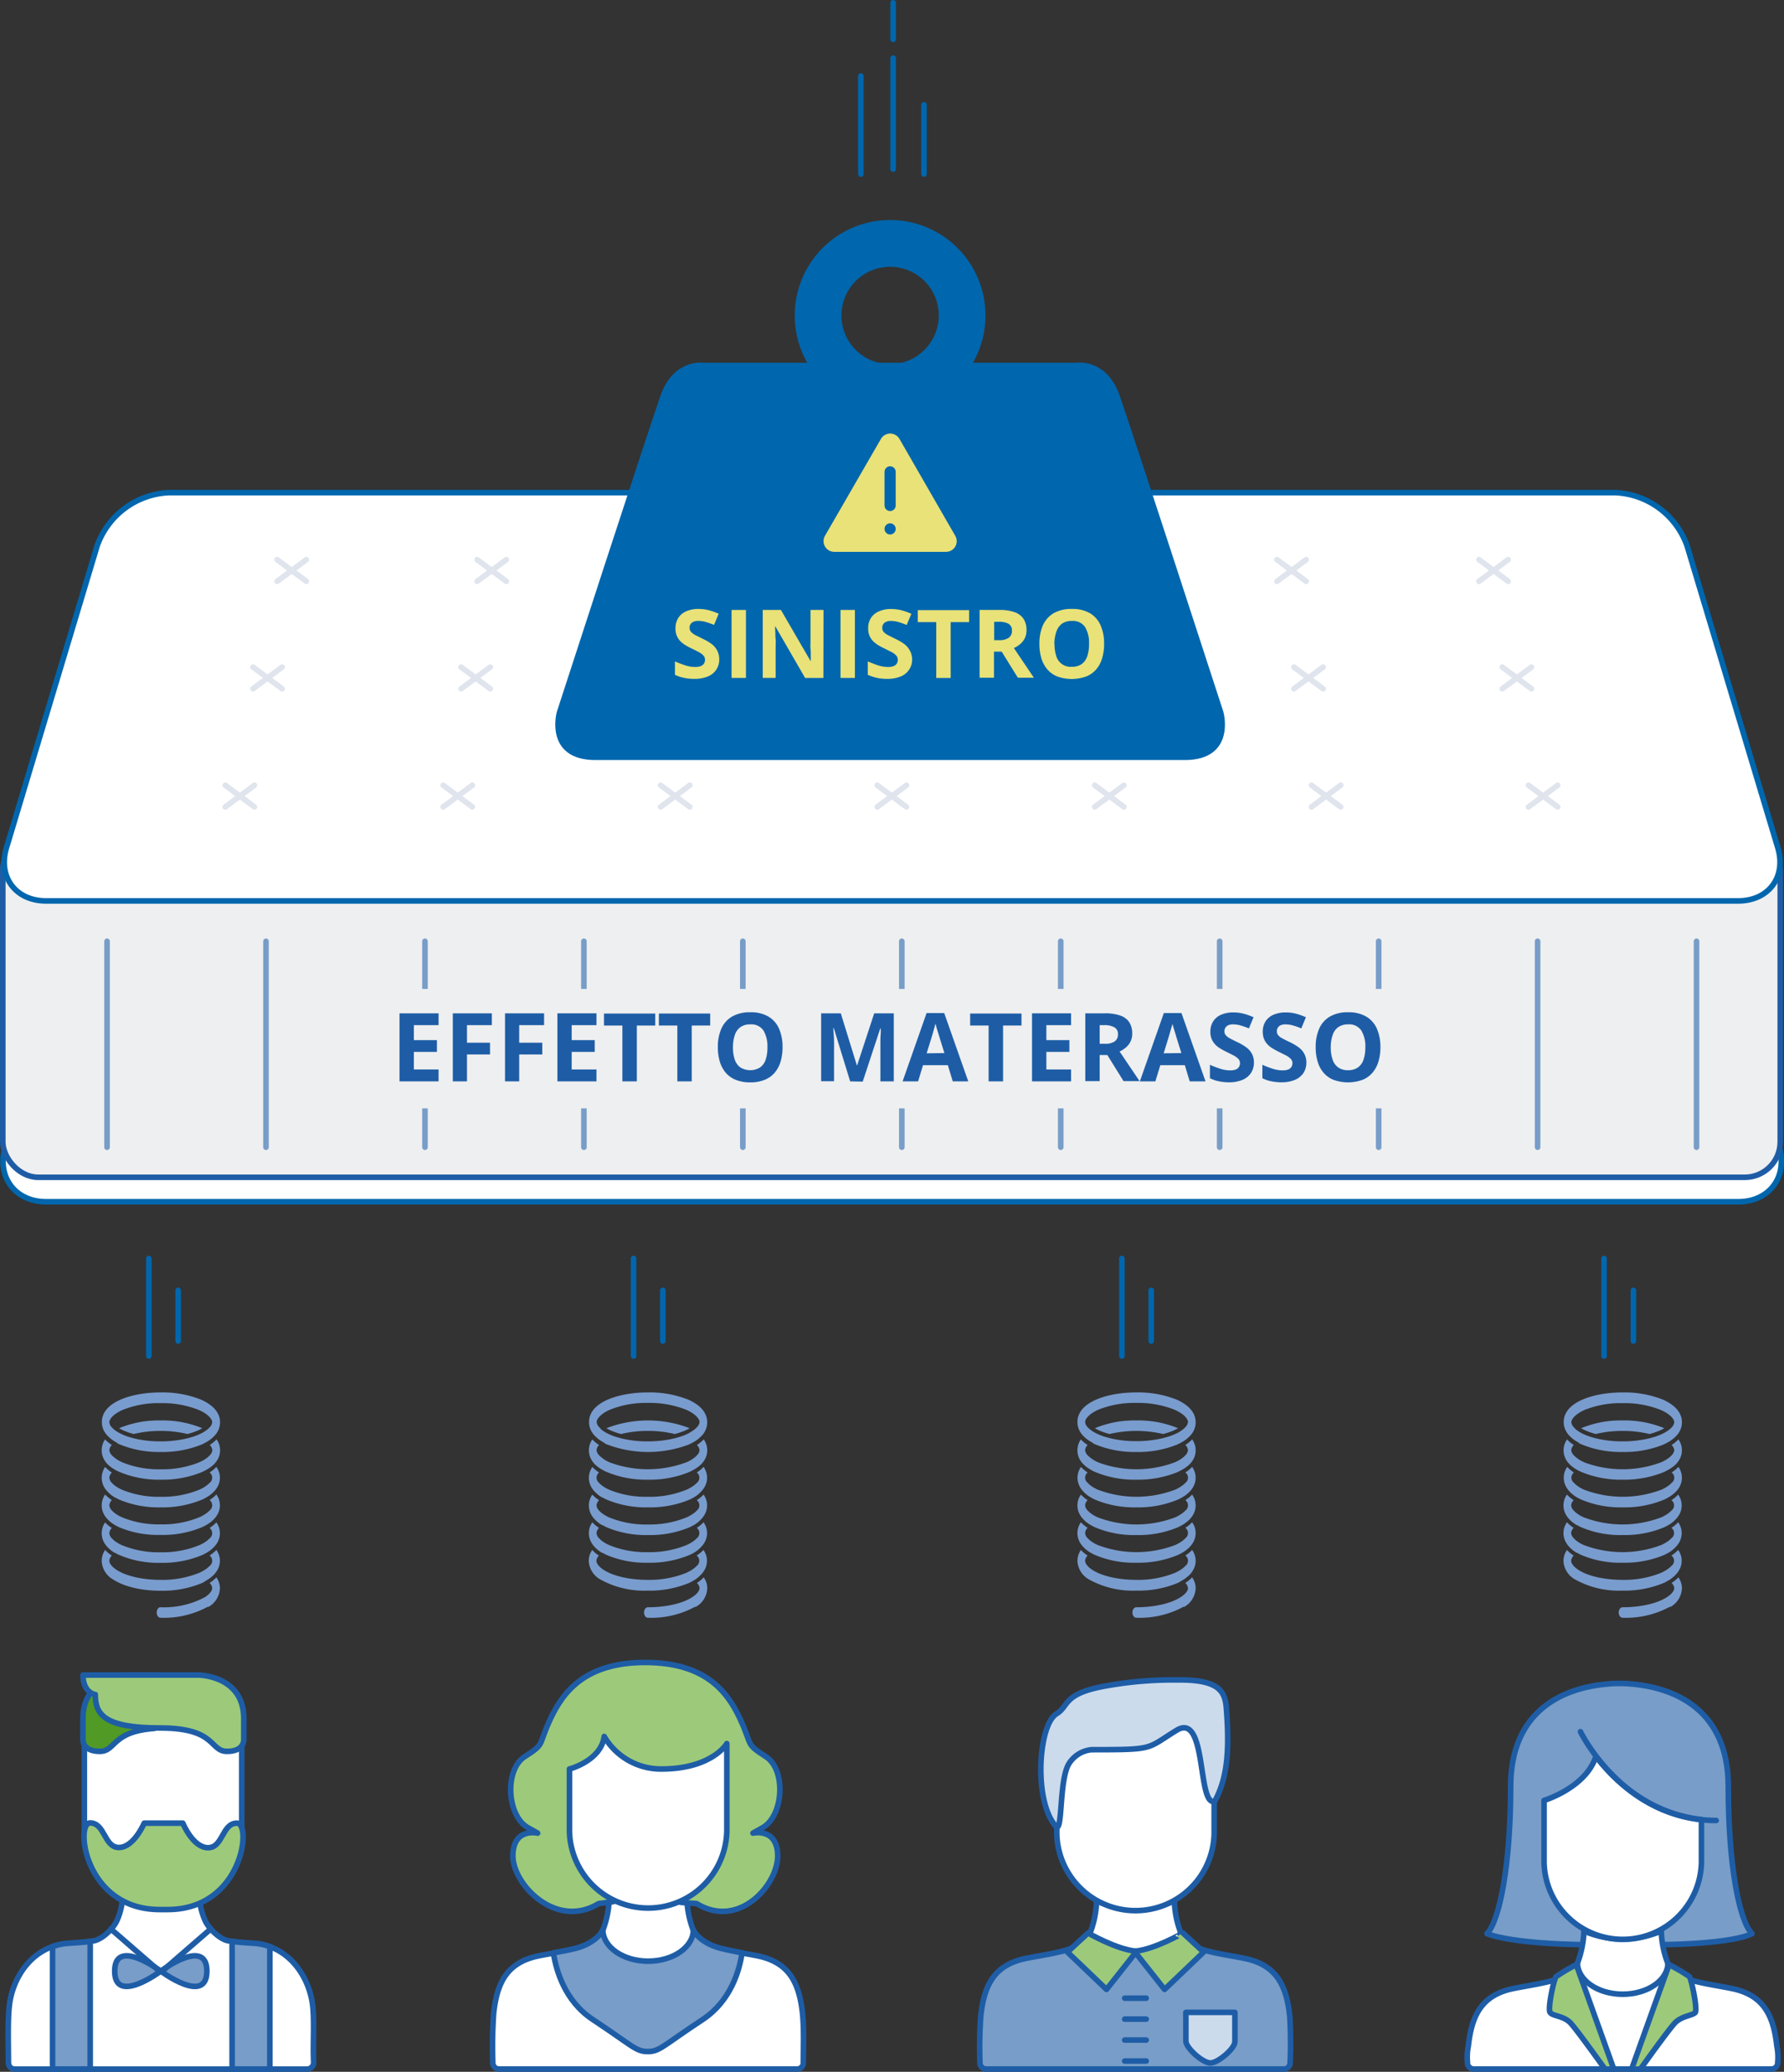 <svg xmlns="http://www.w3.org/2000/svg" viewBox="0 0 319.8 371.19"><rect x="0" y="0" width="319.8" height="371.19" fill="#333333" stroke="none"/><defs><style>.cls-1,.cls-4{fill:#fff;}.cls-10,.cls-11,.cls-17,.cls-18,.cls-2,.cls-5{fill:none;}.cls-14,.cls-18,.cls-2{stroke:#0066ad;}.cls-10,.cls-11,.cls-14,.cls-18,.cls-2,.cls-3,.cls-4,.cls-5,.cls-6,.cls-7,.cls-8,.cls-9{stroke-linecap:round;}.cls-11,.cls-14,.cls-17,.cls-18,.cls-2,.cls-3,.cls-4,.cls-5,.cls-6,.cls-7,.cls-8,.cls-9{stroke-linejoin:round;}.cls-12,.cls-3{fill:#eeeff0;}.cls-17,.cls-3,.cls-4,.cls-5,.cls-6,.cls-7,.cls-8,.cls-9{stroke:#1e5da6;}.cls-6{fill:#519a25;}.cls-7{fill:#9dca7a;}.cls-8{fill:#789dc8;}.cls-9{fill:#ccdbec;}.cls-10{stroke:#dfe4ed;stroke-miterlimit:10;}.cls-11{stroke:#789dc8;}.cls-13{fill:#1e5da6;}.cls-14{fill:#0066ad;stroke-width:0.9px;}.cls-15{fill:#e8e278;}.cls-16{fill:#799cce;}.cls-18{stroke-width:2px;}</style></defs><g id="Livello_2" data-name="Livello 2"><g id="Livello_1-2" data-name="Livello 1"><path class="cls-1" d="M319,205.66c1.43,5.31-1.91,9.65-7.41,9.65H8.28c-5.5,0-8.83-4.34-7.41-9.65l16.83-62.8a13.78,13.78,0,0,1,12.58-9.66H289.56a13.79,13.79,0,0,1,12.59,9.66Z"/><path class="cls-2" d="M319,205.66c1.43,5.31-1.91,9.65-7.41,9.65H8.28c-5.5,0-8.83-4.34-7.41-9.65l16.83-62.8a13.78,13.78,0,0,1,12.58-9.66H289.56a13.79,13.79,0,0,1,12.59,9.66Z"/><rect class="cls-3" x="0.5" y="149.54" width="318.63" height="61.39" rx="6.37"/><path class="cls-1" d="M10.56,348.76l1.61-.6,5.15-.3s-.2,21.81-.23,21.81a5.78,5.78,0,0,0,0,.72H10.7Z"/><path class="cls-1" d="M48.59,348.76l-1.62-.6-5.14-.3s.2,21.81.23,21.81a5.78,5.78,0,0,1,0,.72h6.36Z"/><path class="cls-4" d="M15.12,311.65V328.2a14.11,14.11,0,0,0,28.21,0V312.6l-9.22-5.66-12.83-.38Z"/><path class="cls-4" d="M28.84,340.41a17.82,17.82,0,0,1-7-1.48.52.52,0,0,1,.15.44A11.62,11.62,0,0,1,21,344c-.55,1.37-2.63,3.48-4.23,3.73-1.2.2-2.78.33-4.55.45-6.11.38-10,5.8-10.56,11.31-.3,3-.15,6.84-.15,9.88,0,.75.29,1.34,1.31,1.34H55.06a1.2,1.2,0,0,0,1.16-1.34c-.15-3,.15-6.91-.15-9.88-.6-5.51-4.45-10.93-10.57-11.31-1.76-.12-3.34-.25-4.54-.45-1.6-.25-3.68-2.36-4.23-3.73a11.62,11.62,0,0,1-1-4.61.52.52,0,0,1,.15-.44,17.82,17.82,0,0,1-7,1.48"/><path class="cls-5" d="M38.45,306.13l.24-2.86"/><path class="cls-6" d="M14.87,311.65v-3.76c0-7.79,8.2-7.79,8.2-7.79h4.62v9.57c-7.76.55-6.86,4.11-9.8,4.11C14.7,313.78,14.87,311.65,14.87,311.65Z"/><path class="cls-7" d="M14.87,300.1H35.5s8.2,0,8.2,7.79v3.76s.17,2.13-3,2.13-1.83-4.19-11.94-4.19-11.68-2.44-11.68-6C17.06,303.63,14.87,303.26,14.87,300.1Z"/><path class="cls-8" d="M28.82,353.15s-8.26-6.17-8.26,0S28.82,353.15,28.82,353.15Z"/><path class="cls-8" d="M28.82,353.15s8.26-6.17,8.26,0S28.82,353.15,28.82,353.15Z"/><path class="cls-7" d="M42.48,326.64c-2.7,0-2.47,4.4-5.19,4.4s-4.52-4.4-4.52-4.4H25.85S24,331,21.32,331s-2.48-4.4-5.18-4.4-1,15.52,12.49,15.52H30C43.5,342.16,45.19,326.64,42.48,326.64Z"/><polyline class="cls-5" points="37.76 345.61 29.07 353.15 28.57 353.15 19.88 345.61"/><path class="cls-8" d="M41.61,347.81v22.88h6.76V348.76a10.17,10.17,0,0,0-2.87-.6C44,348.06,42.72,348,41.61,347.81Z"/><path class="cls-8" d="M16.17,347.81v22.88H9.42V348.76a10.17,10.17,0,0,1,2.86-.6C13.75,348.06,15.07,348,16.17,347.81Z"/><path class="cls-4" d="M203.54,351.86c4.46,0,8.08-2.5,8.12-5.6a17.29,17.29,0,0,1-1.14-5.69,17.5,17.5,0,0,1-6.93,1.43h-.1a17.45,17.45,0,0,1-6.92-1.43,17.29,17.29,0,0,1-1.14,5.69C195.47,349.36,199.08,351.86,203.54,351.86Z"/><path class="cls-8" d="M231.2,361.2c-.6-5.5-2.38-9.19-8.16-10.34-2.4-.48-4.29-.74-6.42-1.27-2.5-.61-4.39-2-5-3.32h0c0,3.1-3.66,3.33-8.12,3.33s-8.07-.23-8.11-3.33h0c-.58,1.29-2.46,2.71-5,3.32-2.13.53-4,.79-6.42,1.27-5.79,1.15-7.56,4.84-8.16,10.34a77.59,77.59,0,0,0-.15,8.3,1.12,1.12,0,0,0,1.16,1.19h53.29a1.12,1.12,0,0,0,1.16-1.19A80.3,80.3,0,0,0,231.2,361.2Z"/><path class="cls-4" d="M217.65,304.78v23.8a14.11,14.11,0,0,1-28.21,0V308.43C189.5,308.42,216.19,304.78,217.65,304.78Z"/><path class="cls-7" d="M203.35,349.59l5.41,6.84,7-6.69-3.7-3.42S206.91,349.31,203.35,349.59Z"/><path class="cls-7" d="M195.05,346.32l-3.7,3.42,7,6.69,5.41-6.84C200.18,349.31,195.05,346.32,195.05,346.32Z"/><line class="cls-5" x1="201.61" y1="358" x2="205.47" y2="358"/><line class="cls-5" x1="201.61" y1="361.75" x2="205.47" y2="361.75"/><line class="cls-5" x1="201.61" y1="365.5" x2="205.47" y2="365.5"/><line class="cls-5" x1="201.61" y1="369.26" x2="205.47" y2="369.26"/><path class="cls-9" d="M212.58,360.54h8.79v5.26c0,1.19-3,3.8-4.4,3.8s-4.39-2.71-4.39-3.91Z"/><path class="cls-9" d="M210.92,310c-5.51,3.37-3.75,3.48-15.26,3.48a5.37,5.37,0,0,0-4.16,2.71c-1.66,3.17-1,12.4-2.24,11-4-4.47-3.15-18.13.12-20.13,2.4-1.47,1-3.69,9.27-5.08a67.86,67.86,0,0,1,12.36-1c7.7-.1,8.6,2.15,8.83,5.14.55,7.2.26,12.34-2.09,16.61C214.57,323.7,216.44,306.62,210.92,310Z"/><path class="cls-4" d="M99.27,350c.47,3,2,8.53,7,11.85,7.22,4.77,7.76,5.77,9.9,5.77"/><path class="cls-4" d="M133.13,350c-.47,3-2,8.53-7,11.85-7.23,4.77-7.76,5.77-9.9,5.77"/><path class="cls-4" d="M116.13,341.54a17.59,17.59,0,0,1-6.92-1.43,17.36,17.36,0,0,1-1.14,5.7c-.58,1.28-2.46,2.71-5,3.32-2.13.53-4,.79-6.42,1.27-5.79,1.15-7.57,4.83-8.16,10.34a86.32,86.32,0,0,0-.15,8.76,1.11,1.11,0,0,0,1.16,1.19h53.29A1.11,1.11,0,0,0,144,369.5c0-2.77.15-5.79-.14-8.76-.6-5.51-2.38-9.19-8.16-10.34-2.41-.48-4.29-.74-6.43-1.27-2.5-.61-4.38-2-5-3.32a17.36,17.36,0,0,1-1.14-5.7,17.67,17.67,0,0,1-6.93,1.43"/><path class="cls-7" d="M122.09,340.84l2.78.21c7.64,4.67,14.57-3.43,14.54-8.55s-4.44-4.07-4.44-4.07l1.59-.9c3.89-2,4.46-10.4.72-12.81s-2.31-1.81-4.62-6.78-6.34-10.09-17-10.09S101,303,98.68,307.94s-.86,4.37-4.61,6.78-3.17,10.85.72,12.81l1.59.9s-4.42-1.05-4.44,4.07,7.74,13.22,15.38,8.55l2.58-.34"/><path class="cls-4" d="M130.29,312.38v15.74a14.11,14.11,0,0,1-28.21,0V316.93c.06,0,5.65-1.48,6.23-5.82a11.79,11.79,0,0,0,10.23,5.83C127.56,316.94,130.23,312.49,130.29,312.38Z"/><path class="cls-8" d="M129.29,349.09c-2.5-.61-4.38-2-5-3.33h0c0,3.1-3.65,5.61-8.11,5.61s-8.08-2.51-8.12-5.61h0c-.57,1.29-2.46,2.72-4.95,3.33-1.33.33-2.58.55-3.9.79l0,.06c.47,3,2,8.53,7,11.85,7.22,4.77,7.76,5.77,9.9,5.77s2.67-1,9.9-5.77c5-3.32,6.56-8.82,7-11.86v-.05C131.84,349.64,130.6,349.41,129.29,349.09Z"/><path class="cls-1" d="M318.68,151.84c1.59,5.26-1.62,9.57-7.12,9.57H8.28c-5.5,0-8.7-4.31-7.11-9.57l16.23-54a14.32,14.32,0,0,1,12.88-9.58H289.56a14.31,14.31,0,0,1,12.88,9.58Z"/><path class="cls-2" d="M318.68,151.84c1.59,5.26-1.62,9.57-7.12,9.57H8.28c-5.5,0-8.7-4.31-7.11-9.57l16.23-54a14.32,14.32,0,0,1,12.88-9.58H289.56a14.31,14.31,0,0,1,12.88,9.58Z"/><line class="cls-10" x1="49.68" y1="104.15" x2="54.91" y2="100.27"/><line class="cls-10" x1="54.91" y1="104.15" x2="49.68" y2="100.27"/><line class="cls-10" x1="85.53" y1="104.15" x2="90.76" y2="100.27"/><line class="cls-10" x1="90.76" y1="104.15" x2="85.53" y2="100.27"/><line class="cls-10" x1="121.4" y1="104.15" x2="126.63" y2="100.27"/><line class="cls-10" x1="126.63" y1="104.15" x2="121.4" y2="100.27"/><line class="cls-10" x1="157.25" y1="104.15" x2="162.49" y2="100.27"/><line class="cls-10" x1="162.49" y1="104.15" x2="157.25" y2="100.27"/><line class="cls-10" x1="193.06" y1="104.15" x2="198.29" y2="100.27"/><line class="cls-10" x1="198.29" y1="104.15" x2="193.06" y2="100.27"/><line class="cls-10" x1="228.91" y1="104.15" x2="234.14" y2="100.27"/><line class="cls-10" x1="234.14" y1="104.15" x2="228.91" y2="100.27"/><line class="cls-10" x1="265.12" y1="104.15" x2="270.35" y2="100.27"/><line class="cls-10" x1="270.35" y1="104.15" x2="265.12" y2="100.27"/><line class="cls-10" x1="45.35" y1="123.4" x2="50.58" y2="119.52"/><line class="cls-10" x1="50.58" y1="123.4" x2="45.35" y2="119.52"/><line class="cls-10" x1="82.65" y1="123.4" x2="87.89" y2="119.52"/><line class="cls-10" x1="87.89" y1="123.4" x2="82.65" y2="119.52"/><line class="cls-10" x1="120.06" y1="123.4" x2="125.29" y2="119.52"/><line class="cls-10" x1="125.29" y1="123.4" x2="120.06" y2="119.52"/><line class="cls-10" x1="157.25" y1="123.4" x2="162.49" y2="119.52"/><line class="cls-10" x1="162.49" y1="123.4" x2="157.25" y2="119.52"/><line class="cls-10" x1="194.63" y1="123.4" x2="199.86" y2="119.52"/><line class="cls-10" x1="199.86" y1="123.4" x2="194.63" y2="119.52"/><line class="cls-10" x1="231.95" y1="123.4" x2="237.18" y2="119.52"/><line class="cls-10" x1="237.18" y1="123.4" x2="231.95" y2="119.52"/><line class="cls-10" x1="269.3" y1="123.4" x2="274.53" y2="119.52"/><line class="cls-10" x1="274.53" y1="123.4" x2="269.3" y2="119.52"/><line class="cls-10" x1="40.38" y1="144.57" x2="45.61" y2="140.69"/><line class="cls-10" x1="45.61" y1="144.57" x2="40.38" y2="140.69"/><line class="cls-10" x1="79.44" y1="144.57" x2="84.67" y2="140.69"/><line class="cls-10" x1="84.67" y1="144.57" x2="79.44" y2="140.69"/><line class="cls-10" x1="118.42" y1="144.57" x2="123.65" y2="140.69"/><line class="cls-10" x1="123.65" y1="144.57" x2="118.42" y2="140.69"/><line class="cls-10" x1="157.25" y1="144.57" x2="162.49" y2="140.69"/><line class="cls-10" x1="162.49" y1="144.57" x2="157.25" y2="140.69"/><line class="cls-10" x1="196.24" y1="144.57" x2="201.47" y2="140.69"/><line class="cls-10" x1="201.47" y1="144.57" x2="196.24" y2="140.69"/><line class="cls-10" x1="235.1" y1="144.57" x2="240.33" y2="140.69"/><line class="cls-10" x1="240.33" y1="144.57" x2="235.1" y2="140.69"/><line class="cls-10" x1="274" y1="144.57" x2="279.23" y2="140.69"/><line class="cls-10" x1="279.23" y1="144.57" x2="274" y2="140.69"/><line class="cls-11" x1="19.19" y1="168.64" x2="19.19" y2="205.54"/><line class="cls-11" x1="47.68" y1="168.64" x2="47.68" y2="205.54"/><line class="cls-11" x1="76.18" y1="168.64" x2="76.18" y2="205.54"/><line class="cls-11" x1="104.67" y1="168.64" x2="104.67" y2="205.54"/><line class="cls-11" x1="133.16" y1="168.64" x2="133.16" y2="205.54"/><line class="cls-11" x1="161.66" y1="168.64" x2="161.66" y2="205.54"/><line class="cls-11" x1="190.15" y1="168.64" x2="190.15" y2="205.54"/><line class="cls-11" x1="218.64" y1="168.64" x2="218.64" y2="205.54"/><line class="cls-11" x1="247.14" y1="168.64" x2="247.14" y2="205.54"/><line class="cls-11" x1="275.63" y1="168.64" x2="275.63" y2="205.54"/><line class="cls-11" x1="304.12" y1="168.64" x2="304.12" y2="205.54"/><rect class="cls-12" x="66.63" y="177.18" width="185.86" height="21.4"/><path class="cls-13" d="M78.62,193.74h-7V181.55h7v2.12H74.19v2.68h4.13v2.11H74.19v3.15h4.43Z"/><path class="cls-13" d="M83.71,193.74H81.17V181.55h7v2.12H83.71v3.14h4.13v2.11H83.71Z"/><path class="cls-13" d="M93.07,193.74H90.53V181.55h7v2.12H93.07v3.14h4.14v2.11H93.07Z"/><path class="cls-13" d="M106.92,193.74h-7V181.55h7v2.12h-4.44v2.68h4.13v2.11h-4.13v3.15h4.44Z"/><path class="cls-13" d="M114.16,193.74h-2.59v-10h-3.3v-2.15h9.19v2.15h-3.3Z"/><path class="cls-13" d="M124,193.74h-2.58v-10h-3.31v-2.15h9.2v2.15H124Z"/><path class="cls-13" d="M140.28,187.63a8.9,8.9,0,0,1-.35,2.56,5.51,5.51,0,0,1-1.06,2,4.66,4.66,0,0,1-1.81,1.28,6.69,6.69,0,0,1-2.58.45,6.76,6.76,0,0,1-2.58-.45,4.66,4.66,0,0,1-1.81-1.28,5.51,5.51,0,0,1-1.06-2,9,9,0,0,1-.35-2.58,8.11,8.11,0,0,1,.62-3.29,4.72,4.72,0,0,1,1.91-2.18,6.31,6.31,0,0,1,3.29-.78,6.17,6.17,0,0,1,3.26.78,4.7,4.7,0,0,1,1.9,2.18A8.21,8.21,0,0,1,140.28,187.63Zm-8.89,0a6.85,6.85,0,0,0,.32,2.2,2.85,2.85,0,0,0,1,1.41,3.4,3.4,0,0,0,3.55,0,2.79,2.79,0,0,0,1-1.41,6.87,6.87,0,0,0,.31-2.2,5.58,5.58,0,0,0-.71-3,2.62,2.62,0,0,0-2.36-1.1,3,3,0,0,0-1.78.5,2.79,2.79,0,0,0-1,1.42A6.77,6.77,0,0,0,131.39,187.63Z"/><path class="cls-13" d="M152.4,193.74l-2.94-9.56h-.07c0,.23,0,.57.05,1s.05.95.07,1.46,0,1,0,1.4v5.67h-2.31V181.55h3.52l2.88,9.32h.05l3.06-9.32h3.51v12.19h-2.4V188c0-.38,0-.82,0-1.32s0-1,.05-1.43,0-.8,0-1h-.07l-3.15,9.54Z"/><path class="cls-13" d="M170.79,193.74l-.88-2.9h-4.45l-.88,2.9H161.8l4.3-12.24h3.16l4.31,12.24Zm-1.5-5.07-.88-2.83-.22-.73c-.1-.3-.19-.6-.28-.91s-.16-.58-.22-.8c-.06.22-.13.51-.23.84l-.28,1-.19.64-.88,2.83Z"/><path class="cls-13" d="M179.81,193.74h-2.59v-10h-3.31v-2.15h9.2v2.15h-3.3Z"/><path class="cls-13" d="M192,193.74h-7V181.55h7v2.12h-4.43v2.68h4.13v2.11h-4.13v3.15H192Z"/><path class="cls-13" d="M198.1,181.55a8.07,8.07,0,0,1,2.73.4,3.16,3.16,0,0,1,1.61,1.21,3.68,3.68,0,0,1,.52,2,3.17,3.17,0,0,1-.31,1.46,3.24,3.24,0,0,1-.84,1.06,4.65,4.65,0,0,1-1.11.71l3.58,5.31h-2.87l-2.91-4.68h-1.37v4.68h-2.58V181.55Zm-.19,2.12h-.78V187H198a3,3,0,0,0,1.84-.43,1.48,1.48,0,0,0,.56-1.26,1.32,1.32,0,0,0-.6-1.23A3.56,3.56,0,0,0,197.91,183.67Z"/><path class="cls-13" d="M213.27,193.74l-.88-2.9H208l-.89,2.9h-2.78l4.3-12.24h3.16l4.31,12.24Zm-1.5-5.07-.88-2.83-.22-.73c-.09-.3-.19-.6-.28-.91s-.16-.58-.22-.8c0,.22-.13.51-.23.84s-.19.66-.28,1l-.19.64-.87,2.83Z"/><path class="cls-13" d="M224.78,190.36a3.37,3.37,0,0,1-.53,1.88,3.41,3.41,0,0,1-1.52,1.23,6.15,6.15,0,0,1-2.44.44,8.42,8.42,0,0,1-1.24-.09,8.51,8.51,0,0,1-1.16-.24,6.94,6.94,0,0,1-1-.41v-2.4a17.62,17.62,0,0,0,1.8.69,5.75,5.75,0,0,0,1.85.31,2.66,2.66,0,0,0,1-.16,1.25,1.25,0,0,0,.56-.46,1.27,1.27,0,0,0,.18-.67,1.1,1.1,0,0,0-.31-.78,3.27,3.27,0,0,0-.85-.61l-1.21-.61c-.28-.13-.59-.3-.92-.49a4.9,4.9,0,0,1-1-.7,3.58,3.58,0,0,1-.73-1,3.32,3.32,0,0,1-.29-1.43,3.41,3.41,0,0,1,.5-1.87,3.19,3.19,0,0,1,1.43-1.19,5.45,5.45,0,0,1,2.19-.41,7.2,7.2,0,0,1,1.82.22,11.88,11.88,0,0,1,1.8.64l-.83,2a13.27,13.27,0,0,0-1.51-.53,4.85,4.85,0,0,0-1.36-.19,2,2,0,0,0-.82.15,1.19,1.19,0,0,0-.52.44,1.14,1.14,0,0,0-.18.64,1.07,1.07,0,0,0,.26.73,2.48,2.48,0,0,0,.77.57c.34.19.76.4,1.27.64a10.11,10.11,0,0,1,1.6.93,3.49,3.49,0,0,1,1,1.12A3.28,3.28,0,0,1,224.78,190.36Z"/><path class="cls-13" d="M234.18,190.36a3.44,3.44,0,0,1-.52,1.88,3.49,3.49,0,0,1-1.53,1.23,6.15,6.15,0,0,1-2.44.44,8.42,8.42,0,0,1-1.24-.09,8.51,8.51,0,0,1-1.16-.24,6.94,6.94,0,0,1-1-.41v-2.4a17.62,17.62,0,0,0,1.8.69,5.75,5.75,0,0,0,1.85.31,2.66,2.66,0,0,0,1-.16,1.25,1.25,0,0,0,.56-.46,1.27,1.27,0,0,0,.18-.67,1.1,1.1,0,0,0-.31-.78,3.27,3.27,0,0,0-.85-.61l-1.21-.61c-.28-.13-.59-.3-.92-.49a4.84,4.84,0,0,1-1-.7,3.43,3.43,0,0,1-.74-1,3.32,3.32,0,0,1-.29-1.43,3.41,3.41,0,0,1,.5-1.87,3.19,3.19,0,0,1,1.43-1.19,5.45,5.45,0,0,1,2.19-.41,7.2,7.2,0,0,1,1.82.22,11.88,11.88,0,0,1,1.8.64l-.83,2a13.27,13.27,0,0,0-1.51-.53,4.8,4.8,0,0,0-1.36-.19,2,2,0,0,0-.82.15,1.19,1.19,0,0,0-.52.44,1.14,1.14,0,0,0-.17.64,1.06,1.06,0,0,0,.25.73,2.48,2.48,0,0,0,.77.57c.34.19.76.4,1.28.64a10.44,10.44,0,0,1,1.59.93,3.49,3.49,0,0,1,1,1.12A3.28,3.28,0,0,1,234.18,190.36Z"/><path class="cls-13" d="M247.45,187.63a8.9,8.9,0,0,1-.35,2.56,5.53,5.53,0,0,1-1.07,2,4.55,4.55,0,0,1-1.8,1.28,7.65,7.65,0,0,1-5.17,0,4.62,4.62,0,0,1-1.8-1.28,5.36,5.36,0,0,1-1.06-2,8.66,8.66,0,0,1-.35-2.58,8,8,0,0,1,.62-3.29,4.67,4.67,0,0,1,1.91-2.18,6.27,6.27,0,0,1,3.28-.78,6.17,6.17,0,0,1,3.26.78,4.72,4.72,0,0,1,1.91,2.18A8.21,8.21,0,0,1,247.45,187.63Zm-8.9,0a6.57,6.57,0,0,0,.33,2.2,2.79,2.79,0,0,0,1,1.41,2.94,2.94,0,0,0,1.77.5,3,3,0,0,0,1.78-.5,2.77,2.77,0,0,0,1-1.41,6.85,6.85,0,0,0,.32-2.2,5.48,5.48,0,0,0-.72-3,2.61,2.61,0,0,0-2.36-1.1,3,3,0,0,0-1.78.5,2.77,2.77,0,0,0-1,1.42A6.49,6.49,0,0,0,238.55,187.63Z"/><path class="cls-14" d="M159.56,39.87a16.65,16.65,0,1,0,16.65,16.65A16.65,16.65,0,0,0,159.56,39.87Zm0,25.82a9.17,9.17,0,1,1,9.17-9.17A9.18,9.18,0,0,1,159.56,65.69Z"/><path class="cls-14" d="M218.87,127.66S202.53,77.39,200.28,71,193,65.44,193,65.44H126.17s-5.07-.83-7.33,5.56-18.59,56.66-18.59,56.66-2.25,8.06,6.48,8.06H212.39C221.13,135.72,218.87,127.66,218.87,127.66Z"/><path class="cls-15" d="M128.93,118.08a3.21,3.21,0,0,1-2.05,3.12,6.3,6.3,0,0,1-2.44.43,10.19,10.19,0,0,1-1.24-.08,8.51,8.51,0,0,1-1.16-.25,6.91,6.91,0,0,1-1.05-.4v-2.4q.87.38,1.8.69a6,6,0,0,0,1.85.31,2.64,2.64,0,0,0,1-.17,1.14,1.14,0,0,0,.56-.46,1.24,1.24,0,0,0,.18-.67,1.09,1.09,0,0,0-.31-.78,3.27,3.27,0,0,0-.85-.61c-.35-.19-.76-.39-1.21-.61-.28-.13-.59-.29-.92-.48a5.34,5.34,0,0,1-1-.71,3.16,3.16,0,0,1-1-2.44,3.41,3.41,0,0,1,.5-1.87,3.22,3.22,0,0,1,1.43-1.18,5.3,5.3,0,0,1,2.2-.42,7.67,7.67,0,0,1,1.81.22,11.51,11.51,0,0,1,1.8.64l-.83,2a14.69,14.69,0,0,0-1.51-.53,5.19,5.19,0,0,0-1.36-.19,2,2,0,0,0-.82.16,1.1,1.1,0,0,0-.69,1.08,1.08,1.08,0,0,0,.25.73,3,3,0,0,0,.77.57l1.28.64a9.68,9.68,0,0,1,1.59.92,3.38,3.38,0,0,1,1,1.12A3.3,3.3,0,0,1,128.93,118.08Z"/><path class="cls-15" d="M131.14,121.46V109.28h2.58v12.18Z"/><path class="cls-15" d="M147.6,121.46h-3.28L139,112.25h-.07l.06,1.15c0,.39,0,.78.05,1.17s0,.77,0,1.16v5.73h-2.31V109.28h3.26l5.29,9.12h.06c0-.37,0-.75,0-1.12s0-.75-.05-1.12,0-.74,0-1.11v-5.77h2.33Z"/><path class="cls-15" d="M150.67,121.46V109.28h2.58v12.18Z"/><path class="cls-15" d="M163.51,118.08a3.24,3.24,0,0,1-2.06,3.12,6.3,6.3,0,0,1-2.44.43,9.9,9.9,0,0,1-1.23-.08,8.2,8.2,0,0,1-1.16-.25,7.47,7.47,0,0,1-1.06-.4v-2.4q.87.38,1.8.69a6.08,6.08,0,0,0,1.85.31,2.66,2.66,0,0,0,1-.17,1.24,1.24,0,0,0,.56-.46,1.33,1.33,0,0,0,.17-.67,1.09,1.09,0,0,0-.31-.78,3,3,0,0,0-.84-.61l-1.21-.61a10.43,10.43,0,0,1-.93-.48,5.73,5.73,0,0,1-1-.71,3.47,3.47,0,0,1-.74-1,3.29,3.29,0,0,1-.28-1.43,3.33,3.33,0,0,1,.5-1.87,3.17,3.17,0,0,1,1.43-1.18,5.25,5.25,0,0,1,2.19-.42,7.6,7.6,0,0,1,1.81.22,11.61,11.61,0,0,1,1.81.64l-.84,2a15.47,15.47,0,0,0-1.5-.53,5.25,5.25,0,0,0-1.36-.19,2.08,2.08,0,0,0-.83.16,1.15,1.15,0,0,0-.51.43,1.18,1.18,0,0,0-.18.65,1.09,1.09,0,0,0,.26.73,2.77,2.77,0,0,0,.76.57l1.28.64a9.8,9.8,0,0,1,1.6.92,3.49,3.49,0,0,1,1,1.12A3.3,3.3,0,0,1,163.51,118.08Z"/><path class="cls-15" d="M170.42,121.46h-2.59v-10h-3.31v-2.15h9.2v2.15h-3.3Z"/><path class="cls-15" d="M179.15,109.28a7.83,7.83,0,0,1,2.73.4,3.16,3.16,0,0,1,1.61,1.21,3.68,3.68,0,0,1,.52,2,3.23,3.23,0,0,1-.31,1.46,3.34,3.34,0,0,1-.84,1.06,5,5,0,0,1-1.11.7l3.58,5.31h-2.87l-2.9-4.67h-1.38v4.67H175.6V109.28ZM179,111.4h-.78v3.29H179a3.09,3.09,0,0,0,1.84-.43,1.51,1.51,0,0,0,.56-1.26,1.35,1.35,0,0,0-.6-1.24A3.68,3.68,0,0,0,179,111.4Z"/><path class="cls-15" d="M197.92,115.35a8.64,8.64,0,0,1-.35,2.57,5.24,5.24,0,0,1-1.06,2,4.52,4.52,0,0,1-1.8,1.28,7.65,7.65,0,0,1-5.17,0,4.45,4.45,0,0,1-1.8-1.28,5.45,5.45,0,0,1-1.07-2,9,9,0,0,1-.35-2.57,8.2,8.2,0,0,1,.62-3.3,4.79,4.79,0,0,1,1.92-2.18,6.34,6.34,0,0,1,3.28-.77,6.27,6.27,0,0,1,3.26.77,4.73,4.73,0,0,1,1.9,2.19A8,8,0,0,1,197.92,115.35Zm-8.89,0a6.81,6.81,0,0,0,.32,2.2,2.67,2.67,0,0,0,2.77,1.91,3,3,0,0,0,1.79-.49,2.86,2.86,0,0,0,1-1.42,6.83,6.83,0,0,0,.31-2.2,5.45,5.45,0,0,0-.71-3,2.6,2.6,0,0,0-2.36-1.1,3,3,0,0,0-1.78.49,2.89,2.89,0,0,0-1,1.42A6.81,6.81,0,0,0,189,115.35Z"/><path class="cls-16" d="M299.39,287.93a4,4,0,0,0,2.11-3.33,3.4,3.4,0,0,0-.63-2,6.07,6.07,0,0,1-1.22,1,1.52,1.52,0,0,1,.48.94c0,.37-.35,1-1.33,1.62-1.74,1.13-4.71,1.8-7.94,1.8-.38,0-.69.42-.69.94s.31.94.69.94a16.5,16.5,0,0,0,8.53-2"/><path class="cls-16" d="M298.72,283.35l.36-.19.31-.19a6.49,6.49,0,0,0,1-.85c.08-.09.16-.17.23-.26a1.86,1.86,0,0,0,.21-.28,3.32,3.32,0,0,0,0-3.89,6.07,6.07,0,0,1-1.22,1,1.15,1.15,0,0,1,0,1.87,2.42,2.42,0,0,1-.28.27,4.69,4.69,0,0,1-.57.42,5.11,5.11,0,0,1-.61.35l-.33.17a17.58,17.58,0,0,1-7,1.28c-3.22,0-6.16-.67-7.88-1.79-1.2-.79-1.3-1.45-1.3-1.63a1.48,1.48,0,0,1,.46-.93,6,6,0,0,1-1.21-1,3.39,3.39,0,0,0-.62,1.95,4,4,0,0,0,2.08,3.33,16.19,16.19,0,0,0,8.47,2,18.32,18.32,0,0,0,7.51-1.41l.35-.18"/><path class="cls-16" d="M282.71,278.2l.35.2.35.17a17.8,17.8,0,0,0,7.45,1.41,18.32,18.32,0,0,0,7.51-1.41l.35-.18.35-.19a3.37,3.37,0,0,0,.32-.19,6,6,0,0,0,1-.85c.08-.09.16-.17.23-.26a2.47,2.47,0,0,0,.21-.27,3.43,3.43,0,0,0,.63-1.95,3.38,3.38,0,0,0-.63-1.95,6.07,6.07,0,0,1-1.22,1,1.15,1.15,0,0,1,0,1.87,2.42,2.42,0,0,1-.28.27,4.69,4.69,0,0,1-.57.42,7,7,0,0,1-.61.35,3.36,3.36,0,0,1-.33.16,19.55,19.55,0,0,1-13.94,0l-.33-.16a7,7,0,0,1-.61-.35,6,6,0,0,1-.57-.43l-.27-.28a1.49,1.49,0,0,1-.46-.92,1.46,1.46,0,0,1,.46-.93,6,6,0,0,1-1.21-1,3.36,3.36,0,0,0,0,3.89,2.83,2.83,0,0,0,.2.28c.07.09.15.17.23.26a5.45,5.45,0,0,0,1,.84l.32.2"/><path class="cls-16" d="M282.71,273.24l.35.2.35.17a17.8,17.8,0,0,0,7.45,1.41,18.16,18.16,0,0,0,7.51-1.41l.35-.18.35-.19.32-.19a6,6,0,0,0,1-.85c.08-.09.16-.17.23-.26a1.86,1.86,0,0,0,.21-.28,3.32,3.32,0,0,0,0-3.89,6.07,6.07,0,0,1-1.22,1,1.15,1.15,0,0,1,0,1.87,2.42,2.42,0,0,1-.28.27,4.69,4.69,0,0,1-.57.42,7,7,0,0,1-.61.35,3.36,3.36,0,0,1-.33.16,19.55,19.55,0,0,1-13.94,0l-.33-.16a7,7,0,0,1-.61-.35c-.22-.15-.41-.3-.57-.43l-.27-.28a1.46,1.46,0,0,1-.46-.93,1.49,1.49,0,0,1,.46-.92,6.36,6.36,0,0,1-1.21-1,3.36,3.36,0,0,0,0,3.89,2.83,2.83,0,0,0,.2.28c.07.09.15.17.23.26a5.87,5.87,0,0,0,1,.84l.32.2"/><path class="cls-16" d="M282.71,268.28l.35.2.35.17a18,18,0,0,0,7.45,1.41,18.32,18.32,0,0,0,7.51-1.41l.35-.18.35-.19.31-.19a5.37,5.37,0,0,0,1.05-.86,2.73,2.73,0,0,0,.23-.25,1.86,1.86,0,0,0,.21-.28,3.32,3.32,0,0,0,0-3.89,6.07,6.07,0,0,1-1.22,1,1.15,1.15,0,0,1,0,1.87,2.42,2.42,0,0,1-.28.27,4.69,4.69,0,0,1-.57.42,7,7,0,0,1-.61.35,3.36,3.36,0,0,1-.33.16,19.55,19.55,0,0,1-13.94,0l-.33-.16a5.59,5.59,0,0,1-.6-.35,5.25,5.25,0,0,1-.57-.43,3.69,3.69,0,0,1-.28-.28,1.16,1.16,0,0,1,0-1.84,6.84,6.84,0,0,1-1.2-1,3.33,3.33,0,0,0-.62,1.93,3.39,3.39,0,0,0,.62,1.95,2.92,2.92,0,0,0,.21.28,2.62,2.62,0,0,0,.22.25,5.49,5.49,0,0,0,1,.85l.32.2"/><path class="cls-16" d="M297.57,256.28a7.52,7.52,0,0,0,.76-.39l-.16-.08a18.72,18.72,0,0,0-7.31-1.32,18.43,18.43,0,0,0-7.42,1.39,5.85,5.85,0,0,0,.76.4,12.26,12.26,0,0,0,1.86.64,19.78,19.78,0,0,1,4.8-.55,20.07,20.07,0,0,1,4.82.55,12.67,12.67,0,0,0,1.89-.64"/><path class="cls-16" d="M283.05,263.52l.36.17a18.24,18.24,0,0,0,7.45,1.41,18.69,18.69,0,0,0,7.31-1.32l.2-.09.35-.18.36-.19a6.49,6.49,0,0,0,1.36-1l.22-.26a2.47,2.47,0,0,0,.21-.27,3.35,3.35,0,0,0,0-3.91,6.09,6.09,0,0,1-1.22,1,1.58,1.58,0,0,1,.48.94,1.54,1.54,0,0,1-.48.92,2.46,2.46,0,0,1-.28.28,5.88,5.88,0,0,1-1.18.77l-.33.16-.12.05A19.67,19.67,0,0,1,284,262l-.1-.05-.33-.16a5.91,5.91,0,0,1-1.17-.79,3.63,3.63,0,0,1-.28-.27,1.52,1.52,0,0,1-.46-.92,1.47,1.47,0,0,1,.46-.92,6.63,6.63,0,0,1-1.22-1,3.39,3.39,0,0,0-.61,1.95,3.44,3.44,0,0,0,.61,1.95l.21.27a2.85,2.85,0,0,0,.23.26,6,6,0,0,0,1.34,1l.35.2"/><path class="cls-16" d="M283.05,258.56l.39.19a18.46,18.46,0,0,0,7.42,1.39,18.69,18.69,0,0,0,7.31-1.32l.16-.08.39-.19.36-.19a6.52,6.52,0,0,0,1.36-1.05,2.62,2.62,0,0,0,.22-.25,2.47,2.47,0,0,0,.21-.27,3.34,3.34,0,0,0,.63-2c0-1.63-1.15-3-3.33-4a18.69,18.69,0,0,0-7.31-1.32c-5.08,0-10.55,1.66-10.55,5.3a3.39,3.39,0,0,0,.61,1.95l.2.28.23.25a5.85,5.85,0,0,0,1.36,1.05l.34.2M282.4,256a3.25,3.25,0,0,1-.26-.27,1.47,1.47,0,0,1-.46-.92c0-.56.73-1.46,2.34-2.19a17.36,17.36,0,0,1,6.84-1.23,17.6,17.6,0,0,1,6.88,1.23c1.88.84,2.39,1.77,2.39,2.19a1.54,1.54,0,0,1-.48.93,3.44,3.44,0,0,1-.27.27l-.3.24a6.73,6.73,0,0,1-1.34.75,7.72,7.72,0,0,1-.72.29,6.4,6.4,0,0,1-.62.2l-.72.2a20.59,20.59,0,0,1-4.82.55,19.78,19.78,0,0,1-4.8-.55l-.72-.2a6,6,0,0,1-.6-.2A7.72,7.72,0,0,1,284,257a6.78,6.78,0,0,1-1.31-.75l-.31-.25"/><path class="cls-16" d="M212.22,287.93a4,4,0,0,0,2.11-3.33,3.33,3.33,0,0,0-.63-2,6.07,6.07,0,0,1-1.22,1,1.52,1.52,0,0,1,.48.94c0,.37-.35,1-1.33,1.62-1.74,1.13-4.71,1.8-7.94,1.8-.38,0-.69.42-.69.94s.31.94.69.94a16.5,16.5,0,0,0,8.53-2"/><path class="cls-16" d="M211.55,283.35l.36-.19.31-.19a7.06,7.06,0,0,0,1.05-.85l.23-.26a2.83,2.83,0,0,0,.2-.28,3.32,3.32,0,0,0,0-3.89,6.07,6.07,0,0,1-1.22,1,1.15,1.15,0,0,1,0,1.87,2.42,2.42,0,0,1-.28.27,4.69,4.69,0,0,1-.57.42,5.88,5.88,0,0,1-.6.35l-.34.17a17.54,17.54,0,0,1-7,1.28c-3.22,0-6.16-.67-7.88-1.79-1.2-.79-1.29-1.45-1.29-1.63a1.44,1.44,0,0,1,.45-.93,6.31,6.31,0,0,1-1.21-1,3.39,3.39,0,0,0-.62,1.95,4,4,0,0,0,2.08,3.33,16.19,16.19,0,0,0,8.47,2,18.32,18.32,0,0,0,7.51-1.41l.35-.18"/><path class="cls-16" d="M195.54,278.2l.35.2.35.17a17.83,17.83,0,0,0,7.45,1.41,18.32,18.32,0,0,0,7.51-1.41l.35-.18.36-.19.31-.19a6.48,6.48,0,0,0,1.05-.85l.22-.26a2.47,2.47,0,0,0,.21-.27,3.36,3.36,0,0,0,.63-1.95,3.31,3.31,0,0,0-.63-1.95,6.07,6.07,0,0,1-1.22,1,1.15,1.15,0,0,1,0,1.87,2.42,2.42,0,0,1-.28.27,4,4,0,0,1-.57.42c-.19.12-.39.24-.6.35l-.34.16a19.55,19.55,0,0,1-13.94,0l-.33-.16a5.59,5.59,0,0,1-.6-.35,4.21,4.21,0,0,1-.57-.43l-.28-.28a1.45,1.45,0,0,1-.45-.92,1.43,1.43,0,0,1,.45-.93,6.31,6.31,0,0,1-1.21-1,3.36,3.36,0,0,0,0,3.89,2.92,2.92,0,0,0,.21.28c.07.09.15.17.23.26a5.08,5.08,0,0,0,1,.84l.32.2"/><path class="cls-16" d="M195.54,273.24l.35.2.35.17a17.83,17.83,0,0,0,7.45,1.41,18.16,18.16,0,0,0,7.51-1.41l.35-.18.36-.19.31-.19a6.48,6.48,0,0,0,1.05-.85l.22-.26a1.86,1.86,0,0,0,.21-.28,3.32,3.32,0,0,0,0-3.89,6.07,6.07,0,0,1-1.22,1,1.15,1.15,0,0,1,0,1.87,2.42,2.42,0,0,1-.28.27,4,4,0,0,1-.57.42c-.19.12-.39.24-.6.35l-.34.16a19.55,19.55,0,0,1-13.94,0l-.33-.16a5.59,5.59,0,0,1-.6-.35,5.25,5.25,0,0,1-.57-.43l-.28-.28a1.43,1.43,0,0,1-.45-.93,1.45,1.45,0,0,1,.45-.92,6.69,6.69,0,0,1-1.21-1,3.36,3.36,0,0,0,0,3.89,2.92,2.92,0,0,0,.21.28c.07.09.15.17.23.26a5.44,5.44,0,0,0,1,.84l.32.2"/><path class="cls-16" d="M195.54,268.28l.35.2.35.17a18,18,0,0,0,7.45,1.41,18.32,18.32,0,0,0,7.51-1.41l.35-.18.36-.19.31-.19a6,6,0,0,0,1.05-.86,2.62,2.62,0,0,0,.22-.25,1.86,1.86,0,0,0,.21-.28,3.32,3.32,0,0,0,0-3.89,6.07,6.07,0,0,1-1.22,1,1.15,1.15,0,0,1,0,1.87,2.42,2.42,0,0,1-.28.27,4,4,0,0,1-.57.42c-.19.12-.39.24-.6.35l-.34.16a19.55,19.55,0,0,1-13.94,0l-.33-.16a6.77,6.77,0,0,1-.6-.35,5.25,5.25,0,0,1-.57-.43,3.69,3.69,0,0,1-.28-.28,1.17,1.17,0,0,1,0-1.84,6.84,6.84,0,0,1-1.2-1,3.41,3.41,0,0,0-.62,1.93,3.47,3.47,0,0,0,.62,1.95,2.92,2.92,0,0,0,.21.28,2.73,2.73,0,0,0,.23.25,5.12,5.12,0,0,0,1,.85l.32.2"/><path class="cls-16" d="M210.4,256.28c.3-.13.55-.27.77-.39l-.17-.08a18.69,18.69,0,0,0-7.31-1.32,18.49,18.49,0,0,0-7.42,1.39,7.53,7.53,0,0,0,.76.4,12.26,12.26,0,0,0,1.86.64,21.31,21.31,0,0,1,9.62,0,12.29,12.29,0,0,0,1.89-.64"/><path class="cls-16" d="M195.88,263.52l.36.17a18.24,18.24,0,0,0,7.45,1.41,18.69,18.69,0,0,0,7.31-1.32l.2-.09.35-.18.36-.19a6.49,6.49,0,0,0,1.36-1c.08-.09.16-.17.23-.26l.21-.27a3.39,3.39,0,0,0,0-3.91,6.47,6.47,0,0,1-1.23,1,1.58,1.58,0,0,1,.48.94,1.54,1.54,0,0,1-.48.92,2.46,2.46,0,0,1-.28.28,6.07,6.07,0,0,1-1.17.77l-.34.16-.11.05a19.7,19.7,0,0,1-13.73,0l-.1-.05-.33-.16a6.57,6.57,0,0,1-1.17-.79l-.28-.27a1.55,1.55,0,0,1-.45-.92,1.45,1.45,0,0,1,.45-.92,6.63,6.63,0,0,1-1.22-1,3.39,3.39,0,0,0-.61,1.95,3.44,3.44,0,0,0,.61,1.95c.07.09.14.19.21.27a2.85,2.85,0,0,0,.23.26,6,6,0,0,0,1.35,1l.34.2"/><path class="cls-16" d="M195.89,258.56l.38.19a18.49,18.49,0,0,0,7.42,1.39,18.69,18.69,0,0,0,7.31-1.32l.17-.08.38-.19.36-.19a6.52,6.52,0,0,0,1.36-1.05,2.73,2.73,0,0,0,.23-.25l.21-.27a3.4,3.4,0,0,0,.62-2c0-1.63-1.15-3-3.33-4a18.69,18.69,0,0,0-7.31-1.32c-5.08,0-10.55,1.66-10.55,5.3a3.39,3.39,0,0,0,.61,1.95c.07.09.13.19.21.28a2.62,2.62,0,0,0,.22.25,5.85,5.85,0,0,0,1.36,1.05l.35.2m-.66-2.54a3.25,3.25,0,0,1-.26-.27,1.45,1.45,0,0,1-.45-.92c0-.56.72-1.46,2.33-2.19a17.36,17.36,0,0,1,6.84-1.23,17.65,17.65,0,0,1,6.89,1.23c1.88.84,2.38,1.77,2.38,2.19a1.54,1.54,0,0,1-.48.93,3.44,3.44,0,0,1-.27.27l-.3.24a6.62,6.62,0,0,1-1.33.75c-.24.11-.48.2-.73.29a6.21,6.21,0,0,1-.61.2l-.73.2a20.53,20.53,0,0,1-4.82.55,19.9,19.9,0,0,1-4.8-.55l-.71-.2a6.21,6.21,0,0,1-.61-.2,7.72,7.72,0,0,1-.72-.29,6.78,6.78,0,0,1-1.31-.75l-.31-.25"/><path class="cls-16" d="M124.66,287.93a4,4,0,0,0,2.12-3.33,3.4,3.4,0,0,0-.63-2,6.07,6.07,0,0,1-1.22,1,1.49,1.49,0,0,1,.47.94c0,.37-.34,1-1.32,1.62-1.74,1.13-4.71,1.8-7.94,1.8-.38,0-.69.42-.69.94s.31.94.69.94a16.44,16.44,0,0,0,8.52-2"/><path class="cls-16" d="M124,283.35a3.9,3.9,0,0,0,.35-.19l.31-.19a6.16,6.16,0,0,0,1-.85c.08-.09.16-.17.23-.26l.21-.28a3.32,3.32,0,0,0,0-3.89,6.07,6.07,0,0,1-1.22,1,1.17,1.17,0,0,1,0,1.87,3.63,3.63,0,0,1-.28.27,4.69,4.69,0,0,1-.57.42,5.11,5.11,0,0,1-.61.35l-.33.17a17.61,17.61,0,0,1-7,1.28c-3.22,0-6.17-.67-7.88-1.79-1.21-.79-1.3-1.45-1.3-1.63a1.5,1.5,0,0,1,.45-.93,5.94,5.94,0,0,1-1.2-1,3.39,3.39,0,0,0-.62,1.95,4,4,0,0,0,2.08,3.33,16.19,16.19,0,0,0,8.47,2,18.39,18.39,0,0,0,7.51-1.41l.35-.18"/><path class="cls-16" d="M108,278.2l.35.2.35.17a17.88,17.88,0,0,0,7.46,1.41,18.31,18.31,0,0,0,7.5-1.41l.36-.18.35-.19.31-.19a5.72,5.72,0,0,0,1-.85c.08-.09.16-.17.23-.26l.21-.27a3.43,3.43,0,0,0,.63-1.95,3.38,3.38,0,0,0-.63-1.95,6.07,6.07,0,0,1-1.22,1,1.17,1.17,0,0,1,0,1.87,3.63,3.63,0,0,1-.28.27,4.69,4.69,0,0,1-.57.42,7,7,0,0,1-.61.35l-.33.16a17.43,17.43,0,0,1-7,1.29,17.2,17.2,0,0,1-6.94-1.28l-.33-.16a7,7,0,0,1-.61-.35,5,5,0,0,1-.57-.43l-.28-.28a1.51,1.51,0,0,1-.45-.92,1.48,1.48,0,0,1,.45-.93,5.94,5.94,0,0,1-1.2-1,3.36,3.36,0,0,0,0,3.89,2.83,2.83,0,0,0,.2.28c.07.09.15.17.23.26a5.45,5.45,0,0,0,1,.84,3.28,3.28,0,0,0,.31.2"/><path class="cls-16" d="M108,273.24l.35.2.35.17a17.88,17.88,0,0,0,7.46,1.41,18.15,18.15,0,0,0,7.5-1.41l.36-.18.35-.19.31-.19a5.72,5.72,0,0,0,1-.85c.08-.09.16-.17.23-.26l.21-.28a3.32,3.32,0,0,0,0-3.89,6.07,6.07,0,0,1-1.22,1,1.17,1.17,0,0,1,0,1.87,3.63,3.63,0,0,1-.28.27,4.69,4.69,0,0,1-.57.42,7,7,0,0,1-.61.35l-.33.16a17.43,17.43,0,0,1-7,1.29,17.2,17.2,0,0,1-6.94-1.28l-.33-.16a7,7,0,0,1-.61-.35,6.46,6.46,0,0,1-.57-.43,3.69,3.69,0,0,1-.28-.28,1.48,1.48,0,0,1-.45-.93,1.51,1.51,0,0,1,.45-.92,6.28,6.28,0,0,1-1.2-1,3.36,3.36,0,0,0,0,3.89,2.83,2.83,0,0,0,.2.28c.07.09.15.17.23.26a5.87,5.87,0,0,0,1,.84,3.28,3.28,0,0,0,.31.2"/><path class="cls-16" d="M108,268.28l.35.2.35.17a18,18,0,0,0,7.46,1.41,18.32,18.32,0,0,0,7.51-1.41l.35-.18.35-.19.31-.19a5.37,5.37,0,0,0,1-.86,2.73,2.73,0,0,0,.23-.25l.21-.28a3.32,3.32,0,0,0,0-3.89,6.36,6.36,0,0,1-1.22,1,1.17,1.17,0,0,1,0,1.87,3.63,3.63,0,0,1-.28.27,4.69,4.69,0,0,1-.57.42,7,7,0,0,1-.61.35l-.33.16a17.43,17.43,0,0,1-7,1.29,17.2,17.2,0,0,1-6.94-1.28l-.33-.16a7,7,0,0,1-.61-.35,6.46,6.46,0,0,1-.57-.43,3.43,3.43,0,0,1-.27-.28,1.16,1.16,0,0,1,0-1.84,7.31,7.31,0,0,1-1.21-1,3.37,3.37,0,0,0,0,3.88,2.83,2.83,0,0,0,.2.28,2.73,2.73,0,0,0,.23.25,5.49,5.49,0,0,0,1,.85l.31.2"/><path class="cls-16" d="M122.85,256.28c.29-.13.55-.27.76-.39l-.17-.08a20.7,20.7,0,0,0-14.73.07,7.53,7.53,0,0,0,.76.4,12.4,12.4,0,0,0,1.87.64,19.78,19.78,0,0,1,4.8-.55,20.13,20.13,0,0,1,4.82.55,13.07,13.07,0,0,0,1.89-.64"/><path class="cls-16" d="M108.33,263.52l.35.17a18.29,18.29,0,0,0,7.46,1.41,18.64,18.64,0,0,0,7.3-1.32l.21-.09.35-.18.35-.19a6.24,6.24,0,0,0,1.36-1c.08-.09.16-.17.23-.26s.14-.18.21-.27a3.35,3.35,0,0,0,0-3.91,6.09,6.09,0,0,1-1.22,1,1.55,1.55,0,0,1,.47.94,1.51,1.51,0,0,1-.47.92l-.28.28a5.88,5.88,0,0,1-1.18.77l-.33.16L123,262a19.67,19.67,0,0,1-13.72,0l-.1-.05-.34-.16a6.12,6.12,0,0,1-1.16-.79,2.42,2.42,0,0,1-.28-.27,1.52,1.52,0,0,1-.46-.92,1.5,1.5,0,0,1,.45-.92,6.55,6.55,0,0,1-1.21-1,3.39,3.39,0,0,0-.61,1.95,3.44,3.44,0,0,0,.61,1.95,1.78,1.78,0,0,0,.21.27,2.75,2.75,0,0,0,.22.26,6.27,6.27,0,0,0,1.35,1l.35.2"/><path class="cls-16" d="M108.33,258.56l.38.19a20.7,20.7,0,0,0,14.73.07l.17-.08.39-.19.35-.19a6,6,0,0,0,1.36-1.05,2.73,2.73,0,0,0,.23-.25c.08-.09.14-.18.21-.27a3.4,3.4,0,0,0,.62-2c0-1.63-1.15-3-3.33-4a18.65,18.65,0,0,0-7.31-1.32c-5.08,0-10.54,1.66-10.54,5.3a3.39,3.39,0,0,0,.61,1.95l.2.28a2.73,2.73,0,0,0,.23.25,6,6,0,0,0,1.35,1.05l.35.2m-.65-2.54a3.44,3.44,0,0,1-.27-.27,1.5,1.5,0,0,1-.45-.92c0-.56.72-1.46,2.34-2.19a17.27,17.27,0,0,1,6.83-1.23,17.65,17.65,0,0,1,6.89,1.23c1.88.84,2.38,1.77,2.38,2.19a1.51,1.51,0,0,1-.47.93,3.44,3.44,0,0,1-.27.27c-.09.08-.2.16-.31.24A6.62,6.62,0,0,1,123,257a6.94,6.94,0,0,1-.73.29,6.21,6.21,0,0,1-.61.2l-.72.2a20.68,20.68,0,0,1-4.83.55,19.76,19.76,0,0,1-4.79-.55l-.72-.2a5.27,5.27,0,0,1-.6-.2,7.72,7.72,0,0,1-.72-.29,6.89,6.89,0,0,1-1.32-.75l-.3-.25"/><path class="cls-16" d="M37.3,287.93a4,4,0,0,0,2.12-3.33,3.4,3.4,0,0,0-.63-2,6.36,6.36,0,0,1-1.22,1,1.49,1.49,0,0,1,.47.94c0,.37-.35,1-1.32,1.62a15.59,15.59,0,0,1-7.95,1.8c-.38,0-.68.42-.68.94s.3.94.68.94a16.48,16.48,0,0,0,8.53-2"/><path class="cls-16" d="M36.64,283.35a3.9,3.9,0,0,0,.35-.19l.31-.19a6.16,6.16,0,0,0,1.05-.85c.08-.09.16-.17.23-.26l.21-.28a3.32,3.32,0,0,0,0-3.89,6.36,6.36,0,0,1-1.22,1,1.17,1.17,0,0,1,0,1.87,2.56,2.56,0,0,1-.29.27,4.53,4.53,0,0,1-.56.42,6,6,0,0,1-.61.35l-.34.17a17.54,17.54,0,0,1-7,1.28c-3.22,0-6.16-.67-7.87-1.79-1.21-.79-1.3-1.45-1.3-1.63a1.44,1.44,0,0,1,.45-.93,6.31,6.31,0,0,1-1.21-1,3.46,3.46,0,0,0-.61,1.95A4,4,0,0,0,20.31,283c1.91,1.25,5,2,8.46,2a18.32,18.32,0,0,0,7.51-1.41l.36-.18"/><path class="cls-16" d="M20.62,278.2l.35.2.35.17A17.87,17.87,0,0,0,28.77,280a18.32,18.32,0,0,0,7.51-1.41l.36-.18.35-.19.31-.19a5.72,5.72,0,0,0,1.05-.85c.08-.09.16-.17.23-.26l.21-.27a3.43,3.43,0,0,0,.63-1.95,3.38,3.38,0,0,0-.63-1.95,6.36,6.36,0,0,1-1.22,1,1.17,1.17,0,0,1,0,1.87,2.56,2.56,0,0,1-.29.27,4.53,4.53,0,0,1-.56.42c-.19.12-.4.24-.61.35l-.34.16a17.36,17.36,0,0,1-7,1.29,17.15,17.15,0,0,1-6.93-1.28l-.34-.16c-.21-.11-.41-.23-.6-.35a4.21,4.21,0,0,1-.57-.43l-.28-.28a1.45,1.45,0,0,1-.45-.92,1.43,1.43,0,0,1,.45-.93,6.31,6.31,0,0,1-1.21-1,3.41,3.41,0,0,0,0,3.89l.21.28c.07.09.15.17.23.26a5.15,5.15,0,0,0,1,.84,3.28,3.28,0,0,0,.31.2"/><path class="cls-16" d="M20.62,273.24l.35.2.35.17A17.87,17.87,0,0,0,28.77,275a18.16,18.16,0,0,0,7.51-1.41l.36-.18.35-.19.31-.19a5.72,5.72,0,0,0,1.05-.85c.08-.09.16-.17.23-.26l.21-.28a3.32,3.32,0,0,0,0-3.89,6.36,6.36,0,0,1-1.22,1,1.17,1.17,0,0,1,0,1.87,2.56,2.56,0,0,1-.29.27,4.53,4.53,0,0,1-.56.42c-.19.12-.4.24-.61.35l-.34.16a17.36,17.36,0,0,1-7,1.29,17.15,17.15,0,0,1-6.93-1.28l-.34-.16c-.21-.11-.41-.23-.6-.35a5.25,5.25,0,0,1-.57-.43,3.69,3.69,0,0,1-.28-.28,1.43,1.43,0,0,1-.45-.93,1.45,1.45,0,0,1,.45-.92,6.69,6.69,0,0,1-1.21-1,3.41,3.41,0,0,0,0,3.89l.21.28c.07.09.15.17.23.26a5.52,5.52,0,0,0,1,.84,3.28,3.28,0,0,0,.31.2"/><path class="cls-16" d="M20.62,268.28l.35.2.35.17a18,18,0,0,0,7.45,1.41,18.32,18.32,0,0,0,7.51-1.41l.36-.18.35-.19.31-.19a5.37,5.37,0,0,0,1.05-.86,2.73,2.73,0,0,0,.23-.25l.21-.28a3.38,3.38,0,0,0,.63-1.95,3.31,3.31,0,0,0-.64-1.94,6.28,6.28,0,0,1-1.21,1,1.17,1.17,0,0,1,0,1.87,2.56,2.56,0,0,1-.29.27,4.53,4.53,0,0,1-.56.42c-.19.12-.4.24-.61.35l-.34.16a17.36,17.36,0,0,1-7,1.29,17.15,17.15,0,0,1-6.93-1.28l-.34-.16c-.21-.11-.41-.23-.6-.35a6.46,6.46,0,0,1-.57-.43,3.69,3.69,0,0,1-.28-.28,1.44,1.44,0,0,1-.45-.93,1.41,1.41,0,0,1,.45-.91,7.31,7.31,0,0,1-1.21-1,3.4,3.4,0,0,0-.61,1.93,3.46,3.46,0,0,0,.61,1.95l.21.28a2.73,2.73,0,0,0,.23.25,5.19,5.19,0,0,0,1,.85,3.28,3.28,0,0,0,.31.2"/><path class="cls-16" d="M35.49,256.28c.29-.13.54-.27.76-.39l-.17-.08a18.65,18.65,0,0,0-7.31-1.32,18.49,18.49,0,0,0-7.42,1.39,7.53,7.53,0,0,0,.76.4,12.65,12.65,0,0,0,1.86.64,19.9,19.9,0,0,1,4.8-.55,20.16,20.16,0,0,1,4.83.55,13.07,13.07,0,0,0,1.89-.64"/><path class="cls-16" d="M21,263.52l.35.17a18.24,18.24,0,0,0,7.45,1.41,18.65,18.65,0,0,0,7.31-1.32l.2-.09.36-.18.35-.19a6.24,6.24,0,0,0,1.36-1c.08-.09.16-.17.23-.26l.21-.27a3.35,3.35,0,0,0,0-3.91,6.17,6.17,0,0,1-1.23,1,1.52,1.52,0,0,1,.48.94,1.49,1.49,0,0,1-.48.92,2.46,2.46,0,0,1-.28.28,5.77,5.77,0,0,1-1.17.77l-.34.16-.11.05a17.46,17.46,0,0,1-6.89,1.24A17.27,17.27,0,0,1,21.94,262l-.1-.05-.34-.16a6.12,6.12,0,0,1-1.16-.79,2.42,2.42,0,0,1-.28-.27,1.52,1.52,0,0,1-.46-.92,1.5,1.5,0,0,1,.45-.92,7,7,0,0,1-1.22-1,3.38,3.38,0,0,0-.6,1.95,3.44,3.44,0,0,0,.61,1.95,2.69,2.69,0,0,0,.2.27,2.85,2.85,0,0,0,.23.26,6.27,6.27,0,0,0,1.35,1l.35.2"/><path class="cls-16" d="M21,258.56l.38.19a18.49,18.49,0,0,0,7.42,1.39,18.65,18.65,0,0,0,7.31-1.32l.17-.08.39-.19.35-.19a6.26,6.26,0,0,0,1.36-1.05,2.73,2.73,0,0,0,.23-.25l.21-.27a3.4,3.4,0,0,0,.62-2c0-1.63-1.15-3-3.33-4a18.65,18.65,0,0,0-7.31-1.32c-5.08,0-10.54,1.66-10.54,5.3a3.38,3.38,0,0,0,.6,1.95l.21.28a2.73,2.73,0,0,0,.23.25,6,6,0,0,0,1.35,1.05l.35.2M20.31,256l-.26-.27a1.5,1.5,0,0,1-.45-.92c0-.56.72-1.46,2.34-2.19a17.27,17.27,0,0,1,6.83-1.23,17.65,17.65,0,0,1,6.89,1.23c1.88.84,2.38,1.77,2.38,2.19a1.48,1.48,0,0,1-.48.93,2.17,2.17,0,0,1-.26.27l-.31.24a6.62,6.62,0,0,1-1.33.75,6.94,6.94,0,0,1-.73.29,6.21,6.21,0,0,1-.61.2l-.72.2a20.68,20.68,0,0,1-4.83.55,19.9,19.9,0,0,1-4.8-.55l-.71-.2a6.21,6.21,0,0,1-.61-.2,6.57,6.57,0,0,1-.71-.29,6.89,6.89,0,0,1-1.32-.75l-.31-.25"/><path class="cls-8" d="M296.7,348.43c14.55-.13,17.36-2,17.36-2-2.28-2.27-4.25-12.28-4.25-26.37,0-13.43-9.23-18.05-18.8-18.45l0,0-.7,0-.7,0v0c-9.58.4-18.81,5-18.81,18.45,0,14.09-2,24.1-4.24,26.37,0,0,3.76,1.85,18.43,2"/><path class="cls-4" d="M290.86,347.39a17.5,17.5,0,0,1-6.93-1.43,17.36,17.36,0,0,1-1.14,5.7c-.57,1.29-2.46,2.71-5,3.32-2.13.53-4,.79-6.42,1.27-5.78,1.15-7.56,4.83-8.16,10.34a10.17,10.17,0,0,0-.15,2.91,1.12,1.12,0,0,0,1.16,1.19h53.29a1.12,1.12,0,0,0,1.16-1.19,9.82,9.82,0,0,0-.15-2.91c-.6-5.51-2.37-9.19-8.16-10.34-2.4-.48-4.29-.74-6.42-1.27-2.5-.61-4.38-2-5-3.32a17.36,17.36,0,0,1-1.14-5.7,17.49,17.49,0,0,1-6.92,1.43"/><path class="cls-4" d="M286.07,314.67C290.15,320,296.39,325,305,326v7.73a14.11,14.11,0,0,1-28.21,0V322.57h0c.15-.05,7.54-2.34,9.29-7.9"/><path class="cls-5" d="M307.64,326.16c-16.65,0-24.33-15.91-24.33-15.91"/><path class="cls-17" d="M299,351.65c0,3.11-3.63,5.64-8.11,5.64s-8.12-2.53-8.12-5.64"/><path class="cls-7" d="M289.28,370.69,282.57,352a31.54,31.54,0,0,0-3.63,2.14c-.38.45-1.56,5.79-1.06,6.43s2.22.58,3.47,1.69c.73.65,3.89,5,6.37,8.45Z"/><path class="cls-7" d="M302.83,354.12A31.54,31.54,0,0,0,299.2,352l-6.72,18.71h1.57c2.48-3.47,5.64-7.8,6.37-8.45,1.25-1.11,3-1.16,3.46-1.69S303.21,354.57,302.83,354.12Z"/><line class="cls-2" x1="160.1" y1="30.3" x2="160.1" y2="10.41"/><line class="cls-2" x1="160.1" y1="7.06" x2="160.1" y2="0.5"/><line class="cls-2" x1="165.63" y1="31.19" x2="165.63" y2="18.78"/><line class="cls-2" x1="154.32" y1="31.19" x2="154.32" y2="13.62"/><line class="cls-2" x1="287.54" y1="225.48" x2="287.54" y2="242.95"/><line class="cls-2" x1="292.8" y1="231.18" x2="292.8" y2="240.26"/><line class="cls-2" x1="201.11" y1="225.48" x2="201.11" y2="242.95"/><line class="cls-2" x1="206.37" y1="231.18" x2="206.37" y2="240.26"/><line class="cls-2" x1="113.57" y1="225.48" x2="113.57" y2="242.95"/><line class="cls-2" x1="118.82" y1="231.18" x2="118.82" y2="240.26"/><line class="cls-2" x1="26.68" y1="225.48" x2="26.68" y2="242.95"/><line class="cls-2" x1="31.94" y1="231.18" x2="31.94" y2="240.26"/><path class="cls-15" d="M157.9,78.66,147.88,96a1.92,1.92,0,0,0,1.66,2.87h20A1.91,1.91,0,0,0,171.24,96l-10-17.36A1.92,1.92,0,0,0,157.9,78.66Z"/><line class="cls-18" x1="159.56" y1="84.54" x2="159.56" y2="90.56"/><line class="cls-18" x1="159.56" y1="94.76" x2="159.56" y2="94.76"/></g></g></svg>